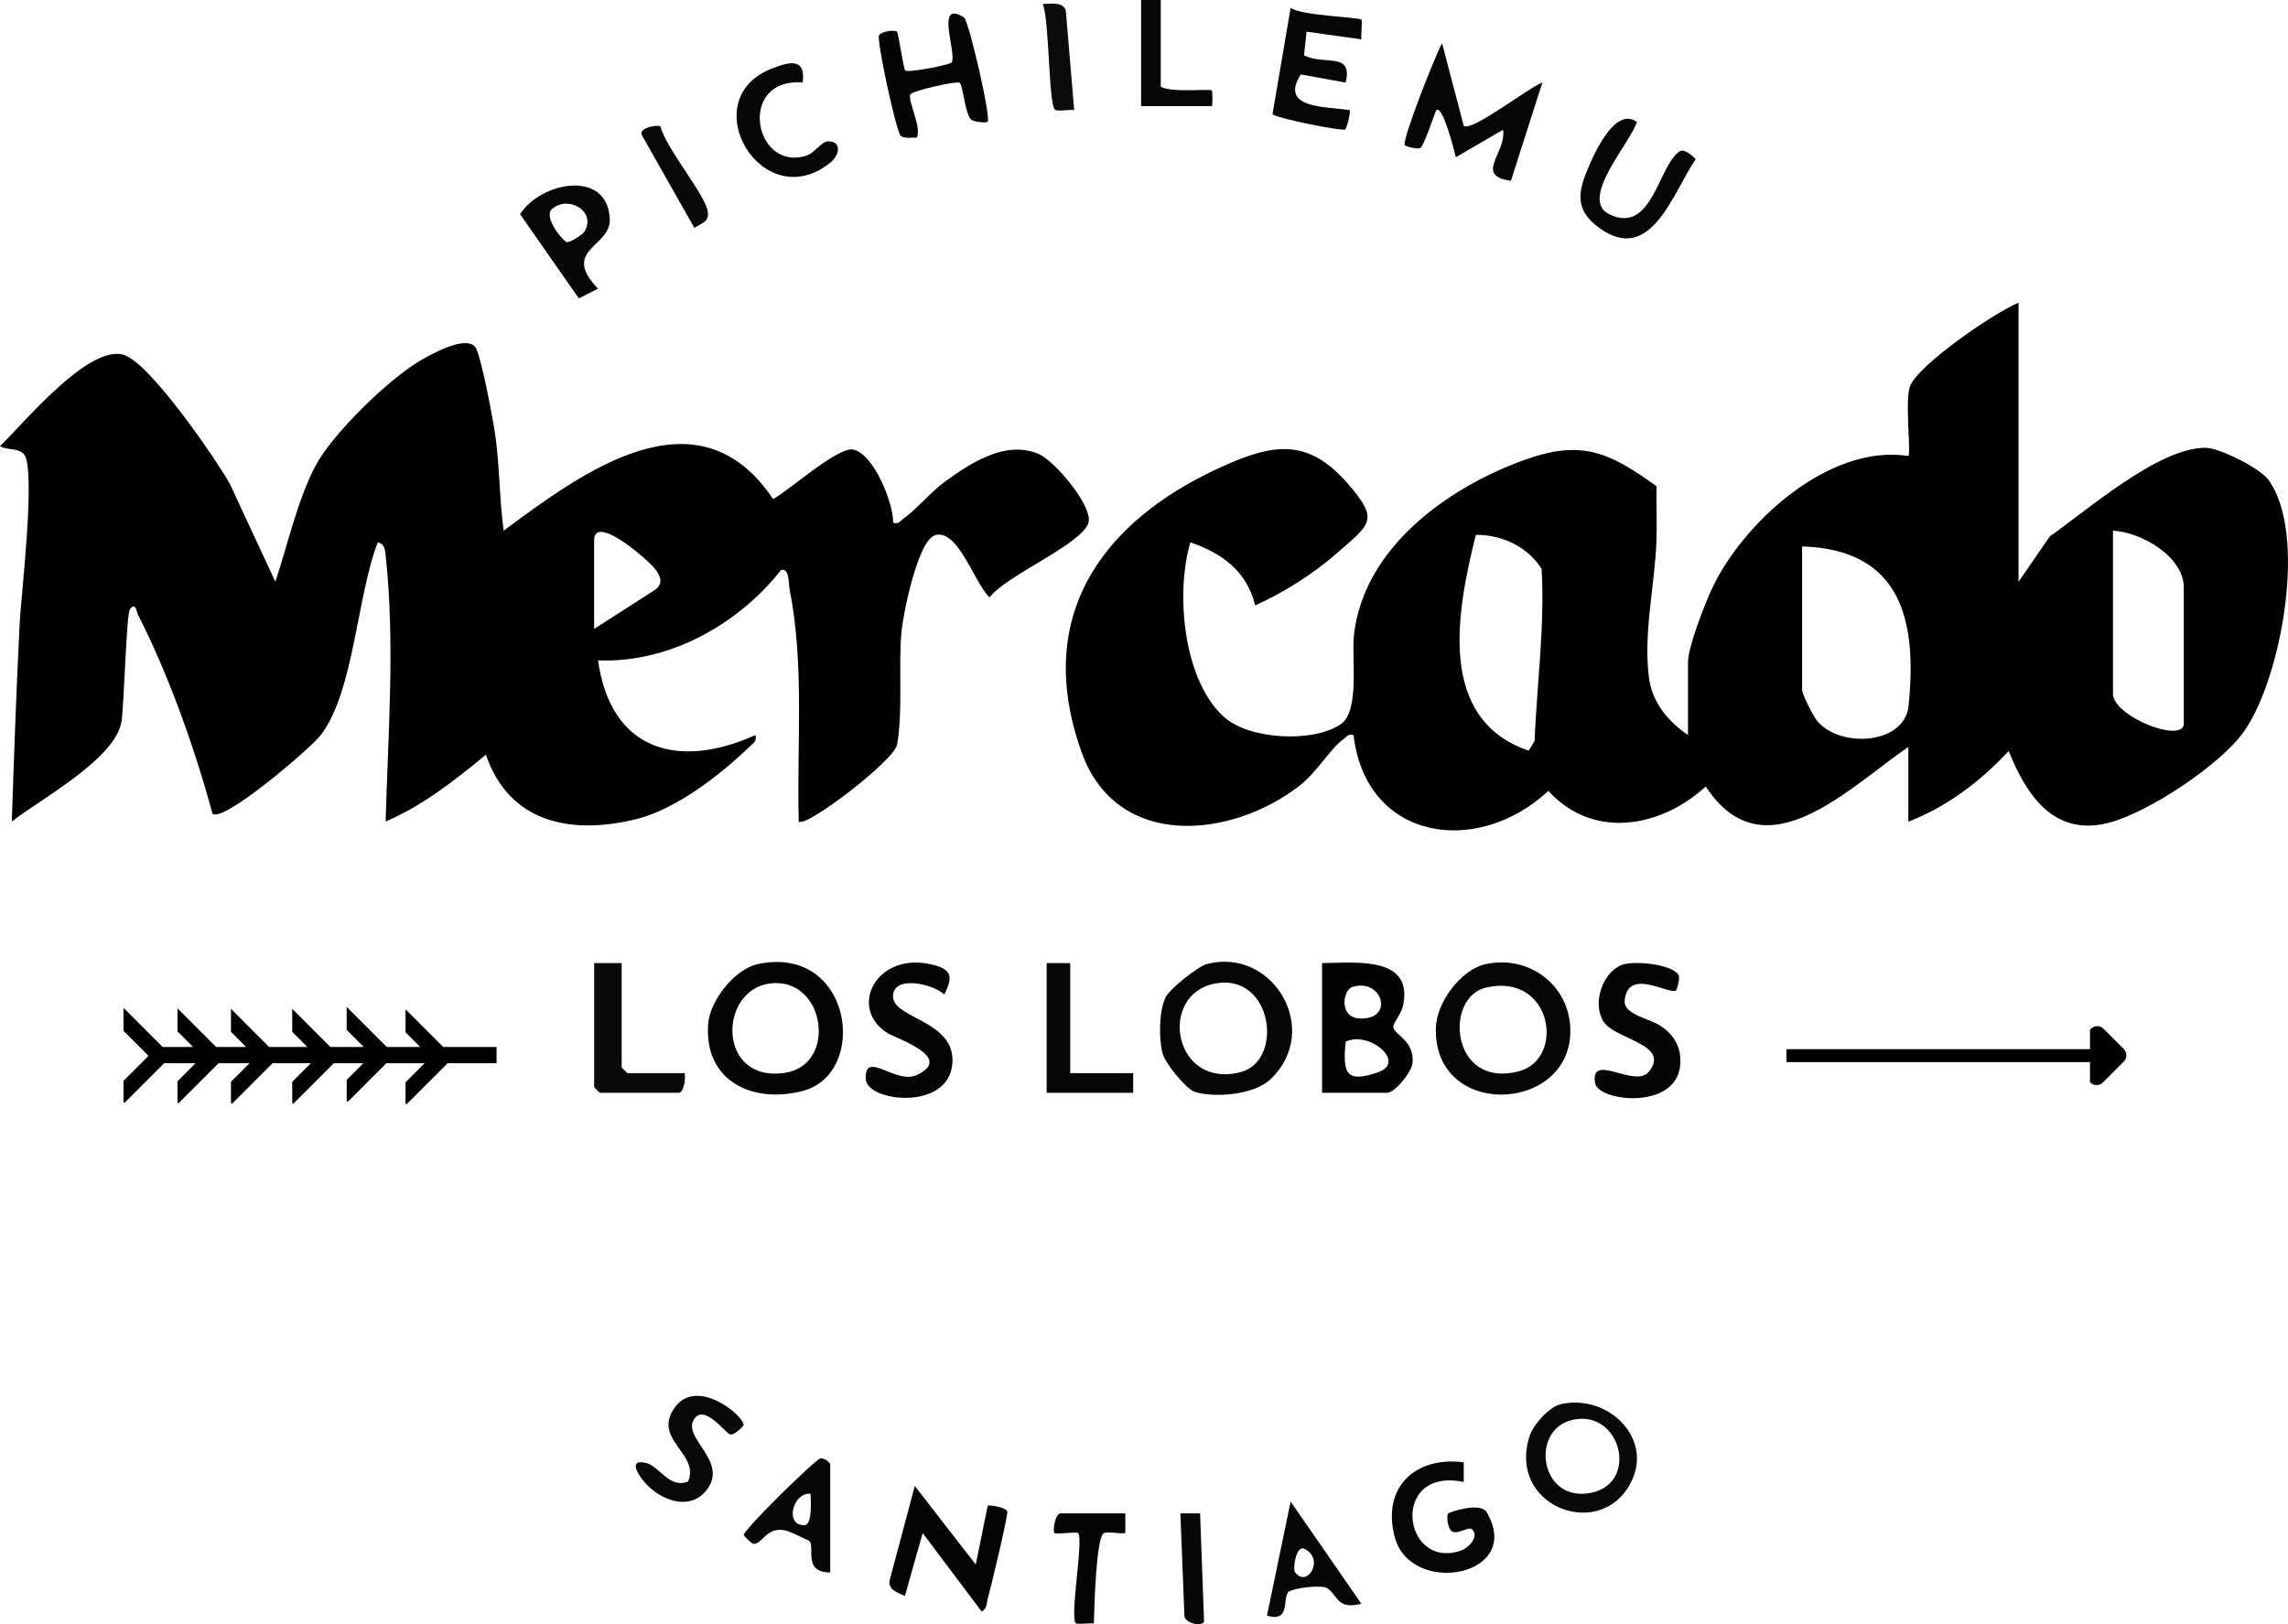 <?xml version="1.0" encoding="UTF-8"?>
<svg id="Capa_2" data-name="Capa 2" xmlns="http://www.w3.org/2000/svg" viewBox="0 0 706.61 501.73">
  <defs>
    <style>
      .cls-1 {
        fill: #070707;
      }

      .cls-2 {
        fill: #050505;
      }

      .cls-3 {
        fill: #030303;
      }

      .cls-4 {
        fill: #060606;
      }

      .cls-5 {
        fill: #0b0b0b;
      }

      .cls-6 {
        fill: #040404;
      }

      .cls-7 {
        fill: #080808;
      }

      .cls-8 {
        fill: #0a0a0a;
      }

      .cls-9 {
        fill: #090909;
      }
    </style>
  </defs>
  <g id="Capa_1-2" data-name="Capa 1">
    <g>
      <path d="M700.53,148.17c-2.61-3.53-15.03-9.82-19.41-9.84-14.47-.08-36.52,19.31-48.07,27.37l-9.66,14.03v-86.22c-7.64,3.19-30.32,18.76-33.4,25.52-1.84,4.04.26,20.96-.62,21.84-24.55-3.88-51.58,20.9-60.98,41.68-2.15,4.76-7.08,17.41-7.08,22.07v22.47c-6.17-4.29-11.05-10.02-12.05-17.71-1.81-13.96,1.82-28.52,2.31-42.41.2-5.57-.09-11.17.04-16.74-14.53-10.54-23.2-14.5-40.76-8.17-23.78,8.58-49.74,27.15-52.71,54.19-.78,7.12,1.89,23.41-4.09,27.49-8.46,5.78-28.19,4.79-36.02-2.24-12.74-11.44-15-38.63-10.4-53.95,9.81,3.31,17.44,8.97,20.02,19.47,8.32-3.7,17.81-9.63,24.86-15.82,10.64-9.34,13.73-10.31,3.7-21.84-12.43-14.29-23.27-12.26-39.12-5.06-37.26,16.92-58.08,46.61-42.96,88.31,10.84,29.89,45.99,26.58,67.28,10.07,5.27-4.09,9.59-11.65,13.56-14.38,1.03-.71,1.21-1.69,3.05-1.19,3.88,32.71,38.23,37.68,60.17,17.21,13.76,15.14,34.68,11.42,48.61-1.36,18.11,27.8,44.46.08,62.56-12.2v23.07c11.96-4.57,22.34-12.53,30.99-21.83,5.45,13.58,13.89,26.48,30.77,22.21,12.21-3.08,34.79-18.01,42.03-28.42,11.41-16.4,19.62-61.01,7.38-77.59ZM473.92,228.91l-1.82,3c-28.68-9.85-22.07-43.52-16.31-66.67,8.13-.05,15.88,3.59,20.31,10.48,1.01,17.79-1.43,35.49-2.18,53.19ZM589.43,218.05c-1.21,11.87-20.75,13.21-28.08,4.85-1.34-1.52-4.8-8.45-4.8-9.78v-44.32c30.66.96,35.57,22.83,32.88,49.25ZM674.43,224.05c-1.62,5.31-21.87-3-21.87-9.71v-50.4c8.73.44,21.87,7.97,21.87,17.61v42.5Z"/>
      <path d="M320.81,140.26c-10.1-4.37-20.97,2.69-29.07,8.59-4.19,3.05-8.91,8.73-12.84,11.46-1.03.71-1.21,1.69-3.05,1.19.03-6.21-5.87-20.89-12.13-22.58-4.74-1.29-20.09,12.72-24.96,15.25-23.31-34.8-58.9-8.27-83.21,9.77-1.34-9.8-1.21-19.78-2.61-29.59-.6-4.24-4.42-25.06-6.2-27.18-3.03-3.62-13.22,2.1-16.62,4.04-9.83,5.6-27.6,22.92-32.76,32.84-5.61,10.78-8.47,24.15-12.32,35.66l-14.06-30.25c-4.53-8.02-25.07-37.95-33.03-39.92-11.03-2.73-30.52,21.14-37.95,28.29,1.99,1.27,5.39.46,7.32,2.39,3.94,3.95-.83,44.09-1.24,52.26-1.01,20.42-1.76,40.89-2.43,61.31,8.97-7,32.21-19.44,33.91-31.07.72-4.94,1.52-33.1,2.54-34.5,1.83-2.5,2.12.92,2.53,1.73,9.46,18.49,17.59,41.4,22.99,61.41,3.27,2.96,30.32-20.2,33.44-24.26,10.28-13.4,11.21-43.27,17.61-59.53,2.19.45,2.27,2.39,2.46,4.2,2.89,27.12.72,54.86-.04,82.02,11.54-4.95,21.38-12.74,30.98-20.64,7.23,21.23,26.6,24.85,46.6,19.85,12.17-3.04,25.83-13.64,34.79-22.31,1.19-1.15,2.3-1.59,1.84-3.61-23.98,10.82-44.73,4.74-48.6-23.07,21.87.87,43.23-11.03,56.52-27.93,2.65-.62,2.27,4.06,2.62,5.86,4.66,23.45,2.2,48.05,2.84,71.85,1.94,2.18,29.4-18.73,30.35-23.7,1.9-10.01.38-24.59,1.39-35.04.53-5.45,5.02-28.18,10.43-29.74,7.04-2.03,12.29,15.22,16.77,19.25,4.78-6.64,28.48-16.4,30.52-23.03,1.54-4.98-10.33-19.11-15.33-21.27ZM202.35,182.18l-18.86,12.11v-27.32c0-7.14,11.61,2.14,14,4.22,3.01,2.61,9.48,7.62,4.85,10.99Z"/>
      <path class="cls-3" d="M430.3,317.39c-.2-1.19,2.44-4.18,2.95-6.46,3.51-15.71-14.39-13.51-24.95-13.41v40.07h20.05c2.44,0,7.59-6.31,7.89-9.22.69-6.75-5.55-8.7-5.94-10.98ZM417.59,304.93c9.23-3.06,13.36,10.2,2.26,9.7-6.35-.28-5.2-8.73-2.26-9.7ZM425.63,331.23c-10.04,3.51-10.98.28-10.04-9.43,7.19-3.51,18.9,6.33,10.04,9.43Z"/>
      <path class="cls-2" d="M234.2,297.79c-7.22,1.49-14.97,11.23-15.5,18.57-1.27,17.55,13.62,24.73,29.23,20.65,20.56-5.36,15.29-45.2-13.73-39.22ZM242.34,331.44c-20.97,3.06-20.5-25.71-4.45-27.64,17.02-2.04,20.91,25.23,4.45,27.64Z"/>
      <path class="cls-4" d="M459,297.8c-7.77,1.61-15.36,11.83-15.56,19.76-.7,27.7,39.82,26.38,41.48,2.48,1.01-14.48-11.71-25.18-25.92-22.24ZM469.09,330.94c-20.98,5.55-23.31-22.86-10.11-25.87,20.44-4.65,24.54,22.05,10.11,25.87Z"/>
      <path class="cls-4" d="M372.74,297.81c-2.72.71-11.45,7.59-12.77,10.31-2.07,4.27-2.12,12.77-.92,17.36.76,2.91,7.3,11.06,10.01,11.86,6.4,1.9,18.4.85,23.43-4.02,15.87-15.37.48-40.8-19.74-35.51ZM383.09,331.21c-20.71,5.32-25.61-23.93-7.91-27.37,17.81-3.46,21.52,23.87,7.91,27.37Z"/>
      <path class="cls-2" d="M517.59,305.98c-1.97,1.47-14.89-7.26-15.83,3.1-.4,4.49,7.82,5.5,11.44,8.07,3.89,2.76,5.98,6.35,5.75,11.32-.68,14.72-25.39,11.85-26.33,6.14-1.62-9.81,12.36,1.83,16.65-3.58,6.72-8.48-10.44-9.87-14.01-15.37s-.53-14.99,5.41-17.5c3.65-1.54,15.63-.35,17.7,3,.64,1.03-.5,4.62-.78,4.83Z"/>
      <path class="cls-2" d="M291.62,307.23c-3.07-3.13-15.86-6.28-15.82.61s19.3,7.39,18.33,20.63c-1.09,14.9-26.4,11.92-26.74,4.92-.45-9.31,9.15,1.72,15.69-1.27,11.81-5.41-6.2-11.27-8.9-12.92-12.26-7.53-3.89-24.87,12.91-21.39,6.84,1.42,7.45,3.77,4.51,9.43Z"/>
      <path class="cls-4" d="M452.06,38.86c2.33,2.03,20.36-12.04,24.28-13.36l-9.72,30.36c-11.51-1.63-1.29-8.63-2.43-15.78l-14.56,8.49c-.44-1.67-3.97-16.17-6.08-14.57-.84,2.09-3.75,10.88-4.83,11.65-.99.7-4.73-.57-4.88-.77-1-1.35,9.48-27.98,11.52-31.52l6.69,25.5Z"/>
      <path class="cls-6" d="M301.35,483.31l3.69-18.2c1.27-.16,5.93.65,6.05,1.9.15,1.59-5.05,23.42-6.01,26.7-.45,1.54-.09,3.09-1.9,4.15l-18.23-24.26-5.48,19.42c-2.38-1.05-5.5-2.01-4.64-5.12l7.69-28.85,18.82,24.26Z"/>
      <path class="cls-2" d="M305,37.64c-.35.34-3.91.09-4.9-.56-2.06-1.33-2.65-10.75-3.7-11.49-.98-.69-14.31,2.39-15.19,3.5-1.18,1.48,3.59,10.3,1.92,13.42-1.54-.08-3.61.42-4.94-.53s-7.61-29.8-6.7-31.1,4.84-1.68,5.51-1.12c.47.39,2.02,11.55,2.56,12.01.93.8,13.86-1.75,14.34-2.5,1.72-2.66-5.36-19.79,3.85-13.85,1.39.9,8.44,31.07,7.24,32.22Z"/>
      <path class="cls-4" d="M452.05,451.73v6.08c-22.78-4.73-19.04,27.02-1.16,21.31,2.82-.9,6.18-4.71,3.59-6.75-.99-.78-4.46,1.82-6.11.69-1.33-.91-1.71-4.82-1.14-5.49.42-.5,10-3.65,11.89-.44,11.72,19.9-23.48,26.26-28.38,7.71-4.06-15.39,6.33-25.01,21.31-23.11Z"/>
      <path class="cls-9" d="M482.07,433.78c-3.7.85-8.49,6.28-9.65,9.78-6.98,21.17,20.31,32.23,30.45,15.86,8.91-14.38-6.09-29.03-20.81-25.64ZM491.24,461.19c-15.71,3.05-18.91-19.61-5.51-22.58,14.84-3.29,20.66,19.64,5.51,22.58Z"/>
      <path class="cls-4" d="M420.46,6.07c.34.33-.21,4.74,0,6.08l-16.95-2.37-.78,7.29c6.27,3.3,15.17-1.29,12.86,8.44l-13.88-2.52c-6.75,10.67,7.8,9.88,15.1,11.02.38.37-.8,5.58-1.35,5.96-.97.67-21.53-3.51-22.47-4.7l5.6-32.85c3.16,2.43,21.07,2.87,21.86,3.65Z"/>
      <path class="cls-8" d="M191.99,297.52v32.18c0,.13,1.69,1.82,1.82,1.82h17.62c.4,1.59-.23,6.07-1.82,6.07h-24.3c-.13,0-1.82-1.69-1.82-1.82v-38.25h8.51Z"/>
      <path class="cls-1" d="M505.51,37.66c-1.66,6.11-18.09,23.87-8.51,28.53,13.41,6.51,15.18-15.57,21.86-19.5,1.3-.76,3.9,1.41,4.83,2.49-6.98,10.14-13.77,32.81-29.74,21.27-8.06-5.83-6.54-11.66-2.9-19.91,2.25-5.1,8.27-17.39,14.45-12.87Z"/>
      <path class="cls-1" d="M188.33,67.49c-.9-15.42-21.5-11.18-27.71-1.32l18.15,26.02,5.91-3.02c-11.72-12.25,4.17-12.72,3.65-21.68ZM180.45,71.64c-.44.71-4.6,3.55-5.48,3.12-1.59-.77-7.1-7.79-4.55-10.11,5.04-4.58,13.95.7,10.03,6.99Z"/>
      <polygon class="cls-1" points="330.53 297.52 330.53 331.52 349.97 331.52 349.97 337.59 323.24 337.59 323.24 297.52 330.53 297.52"/>
      <path class="cls-7" d="M212.5,457.66c3.78-8.61-11.26-12.95-4.07-22.9,6.79-9.39,21.22,2.47,21.21,5.44,0,.41-2.77,3.17-4.07,2.95-1.5-.26-7.94-9.53-11.16-4.82-4.03,5.89,10.83,13.01,3.8,22-4.77,6.1-12.64,3.62-17.59-.82-2.63-2.36-7.61-9.2-.98-7.54,3.95.99,7.17,8.07,12.87,5.69Z"/>
      <path class="cls-1" d="M398.59,463.88l-7.3,35.21c7.58,2.35,4.55-5.86,6.8-7.42,1.51-1.06,10.1-2.23,11.85-1.01,3.43,2.41,3,6.7,10.5,4.78l-21.85-31.57ZM399.9,485.61c-.67-.95.36-8.38,2.92-7.15,6.52,3.13.79,12.4-2.92,7.15Z"/>
      <path class="cls-1" d="M247.9,25.49c-20.41-1.57-15.09,27.89,1.28,22.54,2.5-.82,4.44-4.34,6.6-4.37,4.32-.05,3.51,4.33.56,6.67-20.99,16.67-42.28-19.47-18.16-29.07,5.25-2.09,10.78-3.73,9.71,4.22Z"/>
      <path class="cls-1" d="M253.38,450.53c-1.64.36-23.72,22-23.69,23.68,0,.2,2.37,2.66,3,2.72,2.75.28,4.06-5.79,10.36-4.01.78.22,6.88,2.96,7.08,3.3,1.4,2.35-1.96,9.6,6.27,9.53v-33.39c0-.44-1.84-2.08-3.02-1.82ZM248.51,471.14c-6.34.32-3.68-10.21,1.81-9.68.06,1.74.65,9.55-1.81,9.68Z"/>
      <path class="cls-2" d="M347.54,467.52v6.08c-2.02.28-4.63-.47-6.49-.06-2.59.58-3.1,23.86-3.23,27.99-1.73-.16-3.72.26-5.38.02-2.42-.35,2.34-26.16.52-27.96-.47-.47-6.84.48-7.3,0-.67-.69.28-6.07,1.83-6.07h20.05Z"/>
      <path class="cls-4" d="M358.48,0v26.72c2.69,2.03,15.25.64,15.8,1.22.17.18.24,4.85,0,4.85h-21.87V0h6.08Z"/>
      <path class="cls-1" d="M370.63,467.52l1.23,33.32c-.22,1.75-6.6.9-6.1-2.35l-1.22-30.97h6.09Z"/>
      <path class="cls-5" d="M331.75,34.01c-1.52-.26-5.13.55-5.95-.14-1.98-1.64-1.73-28.09-3.77-32.64,2.38.01,6.24-.79,7.12,1.98l2.6,30.81Z"/>
      <path class="cls-9" d="M203.96,39.01c1.54,6.51,13.86,21.22,14.61,26.23.52,3.49-1.76,3.48-4.11,5.19l-16.24-28.7c-1.05-2.34,4.82-3.24,5.74-2.71Z"/>
      <polygon points="153.35 323.44 136.88 323.44 125.24 311.8 125.24 318.9 129.77 323.44 119.46 323.44 107.07 311.05 107.07 318.15 112.35 323.44 102.04 323.44 90.25 311.65 90.25 318.75 94.93 323.44 83.11 323.44 71.33 311.65 71.33 318.75 76.01 323.44 66.74 323.44 54.81 311.5 54.81 318.6 59.64 323.44 50.22 323.44 38.14 311.35 38.14 318.45 45.86 326.18 38.14 333.9 38.14 340.41 38.43 340.71 50.68 328.46 60.4 328.46 54.81 334.05 54.81 340.56 55.1 340.86 67.5 328.46 77.06 328.46 71.33 334.2 71.33 340.71 71.62 341.01 84.17 328.46 95.99 328.46 90.25 334.2 90.25 340.71 90.54 341.01 103.09 328.46 112.21 328.46 107.07 333.6 107.07 340.11 107.36 340.41 119.31 328.46 131.13 328.46 125.24 334.35 125.24 340.86 125.54 341.16 138.23 328.46 153.35 328.46 153.35 323.44"/>
      <path d="M655.91,324.08l-6.28-6.28c-1.07-1.07-2.8-1.07-3.86,0l-.31.31v6h-93.74v4h93.74v6.18l.12.12c1.07,1.07,2.8,1.07,3.86,0l6.46-6.46c1.07-1.07,1.07-2.8,0-3.86Z"/>
    </g>
  </g>
</svg>